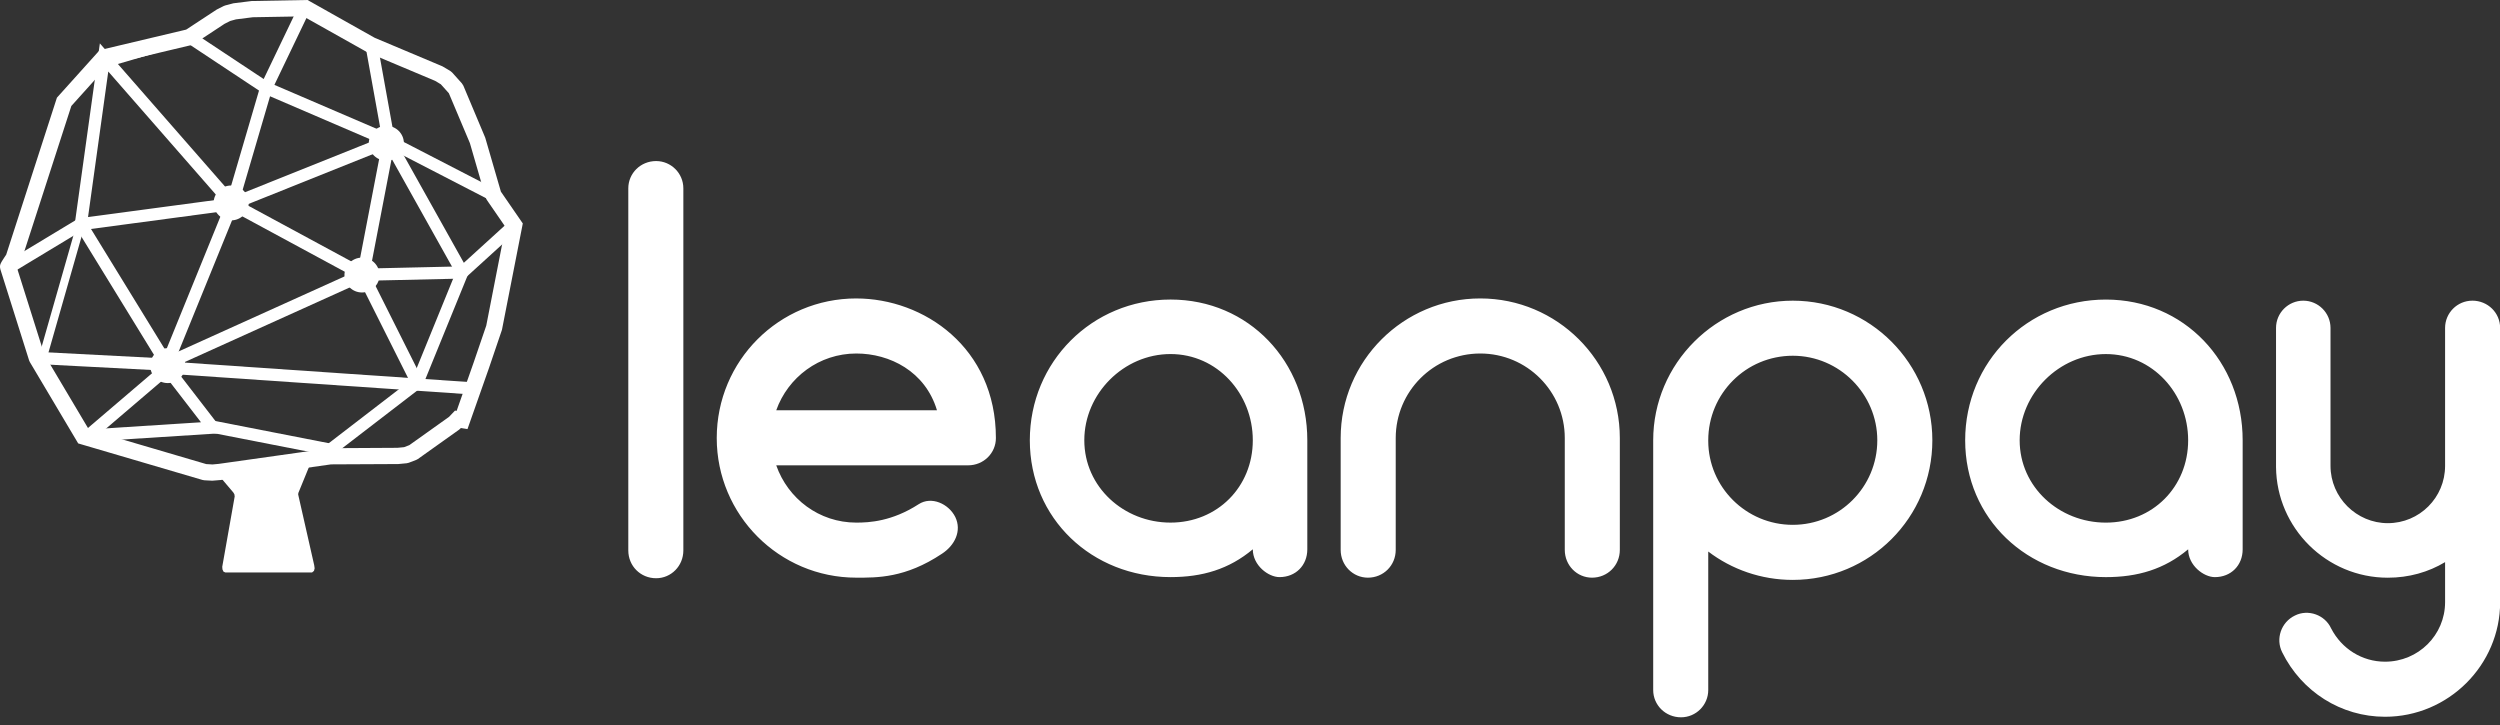 <?xml version="1.0" encoding="UTF-8" standalone="no"?>
<svg
   xmlns:dc="http://purl.org/dc/elements/1.1/"
   xmlns:cc="http://creativecommons.org/ns#"
   xmlns:rdf="http://www.w3.org/1999/02/22-rdf-syntax-ns#"
   xmlns:svg="http://www.w3.org/2000/svg"
   xmlns="http://www.w3.org/2000/svg"
   xmlns:xlink="http://www.w3.org/1999/xlink"
   xmlns:sodipodi="http://sodipodi.sourceforge.net/DTD/sodipodi-0.dtd"
   xmlns:inkscape="http://www.inkscape.org/namespaces/inkscape"
   width="200"
   height="58"
   viewBox="0 0 200 58"
   version="1.1"
   id="svg65"
   sodipodi:docname="leanpay-logo.svg"
   inkscape:version="0.92.4 (unknown)">
  <rect x="0" y="0" width="200" height="58" fill="#333333" stroke="none"/>
  <sodipodi:namedview
     pagecolor="#ffffff"
     bordercolor="#666666"
     borderopacity="1"
     objecttolerance="10"
     gridtolerance="10"
     guidetolerance="10"
     inkscape:pageopacity="0"
     inkscape:pageshadow="2"
     inkscape:window-width="1920"
     inkscape:window-height="1151"
     id="namedview67"
     showgrid="false"
     inkscape:zoom="2.5226732"
     inkscape:cx="161.53175"
     inkscape:cy="-36.452616"
     inkscape:window-x="0"
     inkscape:window-y="25"
     inkscape:window-maximized="1"
     inkscape:current-layer="svg65" />
  <defs
     id="defs3">
    <polygon
       id="a"
       points="1.04,2.276 0.355,6.146 0.367,6.291 0.424,6.413 0.525,6.459 5.302,6.457 5.406,6.371 5.442,6.231 5.418,6.058 4.556,2.255 4.535,2.16 4.546,2.079 5.397,0 0,0.918 0.967,2.057 1.025,2.159 " />
  </defs>
  <g
     id="g63"
     style="fill:#ffffff;fill-rule:evenodd;stroke-width:0.688"
     transform="matrix(1.453,0,0,1.453,-0.104,-0.406)">
    <g
       transform="translate(11.953,25.34)"
       id="g7"
       style="fill:#ffffff;stroke-width:0.688">
      <use
         xlink:href="#a"
         id="use5"
         style="fill:#ffffff;stroke-width:0.688"
         x="0"
         y="0"
         width="100%"
         height="100%" />
    </g>
    <path
       d="m 11.372,25.828 -0.024,0.447 0.126,-0.43 -6.675,-1.962 0.259,0.201 -2.572,-4.328 0.042,0.094 -1.58,-5.009 -0.427,0.135 0.446,-0.041 c 0.01,0.113 -4.2877e-4,0.143 -0.034,0.211 0.035,-0.059 0.065,-0.105 0.104,-0.165 0.031,-0.046 0.101,-0.151 0.107,-0.161 0.061,-0.092 0.068,-0.103 0.088,-0.148 L 4.029,6.023 3.936,6.185 6.134,3.743 5.905,3.879 10.607,2.762 10.75,2.701 12.456,1.577 12.21,1.203 12.411,1.603 12.791,1.412 12.59,1.012 12.709,1.444 13.096,1.337 12.977,0.905 13.033,1.35 l 0.957,-0.121 2.907,-0.051 -0.228,-0.057 3.639,2.044 3.718,1.565 0.377,0.226 -0.106,-0.087 0.539,0.6 -0.08,-0.125 1.188,2.817 0.867,2.992 0.061,0.129 1.139,1.654 -0.071,-0.34 -1.096,5.612 -0.701,2.051 -1.054,2.995 0.423,0.149 0.072,-0.442 -0.228,-0.037 -0.233,-0.038 -0.163,0.171 -0.197,0.207 0.324,0.309 -0.26,-0.365 -2.265,1.613 0.26,0.365 -0.16,-0.418 -0.402,0.154 0.16,0.418 -0.044,-0.446 -0.421,0.041 -3.724,0.021 -6.115,0.863 -0.376,0.035 0.042,0.446 0.024,-0.447 z m 0.851,0.88 6.075,-0.861 3.705,-0.018 0.462,-0.044 0.117,-0.028 0.402,-0.154 0.099,-0.053 2.265,-1.613 0.064,-0.056 0.197,-0.207 -0.324,-0.309 -0.072,0.442 0.228,0.037 0.37,0.06 0.124,-0.353 1.056,-3 0.718,-2.113 1.111,-5.671 0.036,-0.185 -0.107,-0.155 -1.139,-1.654 0.061,0.129 L 26.788,7.861 25.583,4.995 25.503,4.87 24.964,4.269 24.857,4.182 24.427,3.929 20.701,2.36 17.109,0.339 l -0.106,-0.06 -0.122,0.002 -2.955,0.055 -1.005,0.125 -0.45,0.119 -0.083,0.032 L 12.008,0.803 10.257,1.952 10.4,1.891 5.698,3.007 5.562,3.04 5.468,3.143 3.27,5.586 3.206,5.657 3.176,5.748 0.396,14.353 0.822,14.491 0.412,14.31 c 0.012,-0.028 0.03,-0.054 -0.114,0.163 -0.055,0.084 -0.091,0.139 -0.119,0.185 -0.019,0.032 -0.035,0.06 -0.048,0.087 -0.049,0.099 -0.068,0.149 -0.057,0.272 l 0.019,0.094 1.58,5.009 0.042,0.094 2.572,4.328 0.09,0.151 0.169,0.05 6.675,1.962 0.102,0.018 0.437,0.023 z"
       id="path9"
       inkscape:connector-curvature="0"
       style="fill:#ffffff;fill-rule:nonzero;stroke-width:0.688" />
    <polygon
       points="4.698,12.909 4.238,12.797 9.072,20.667 9.644,20.315 4.811,12.445 4.636,12.161 4.351,12.333 0.571,14.613 0.919,15.189 "
       id="polygon11"
       style="fill:#ffffff;fill-rule:nonzero;stroke-width:0.688" />
    <polygon
       points="20.197,2.833 21.149,8.111 21.355,7.74 12.728,11.196 12.808,11.175 4.481,12.289 4.858,12.668 6.134,3.489 5.549,3.664 12.6,11.729 12.542,11.381 8.941,20.23 9.27,20.021 2.118,19.65 2.083,20.321 9.235,20.692 9.473,20.705 9.563,20.484 13.164,11.634 13.242,11.442 13.106,11.286 6.054,3.222 5.57,2.668 5.469,3.397 4.192,12.575 4.131,13.013 4.57,12.955 12.898,11.841 12.978,11.82 21.605,8.363 21.859,8.262 21.81,7.992 20.858,2.713 "
       id="polygon13"
       style="fill:#ffffff;fill-rule:nonzero;stroke-width:0.688" />
    <polygon
       points="21.479,7.659 14.857,4.814 14.509,4.664 14.402,5.028 12.531,11.413 12.454,11.674 12.693,11.803 19.904,15.701 19.925,15.099 9.114,19.986 9.39,20.598 20.202,15.711 20.82,15.432 20.224,15.11 13.013,11.212 13.176,11.602 15.047,5.217 14.592,5.431 21.213,8.277 "
       id="polygon15"
       style="fill:#ffffff;fill-rule:nonzero;stroke-width:0.688" />
    <polygon
       points="14.422,4.978 14.91,4.843 10.689,2.047 10.318,2.607 14.539,5.403 14.861,5.616 15.028,5.268 17.222,0.693 16.616,0.403 "
       id="polygon17"
       style="fill:#ffffff;fill-rule:nonzero;stroke-width:0.688" />
    <polygon
       points="8.93,20.155 8.884,20.826 26.152,22.006 26.197,21.335 "
       id="polygon19"
       style="fill:#ffffff;fill-rule:nonzero;stroke-width:0.688" />
    <polygon
       points="27.088,11.324 27.396,10.727 21.633,7.752 21.234,7.546 21.149,7.987 19.734,15.342 19.712,15.454 19.763,15.556 22.747,21.507 23.347,21.206 20.364,15.255 20.394,15.469 21.809,8.114 21.325,8.349 "
       id="polygon21"
       style="fill:#ffffff;fill-rule:nonzero;stroke-width:0.688" />
    <polygon
       points="25.531,15.617 25.656,15.614 25.749,15.53 28.607,12.929 28.155,12.432 25.297,15.033 25.515,14.945 20.056,15.069 20.071,15.741 "
       id="polygon23"
       style="fill:#ffffff;fill-rule:nonzero;stroke-width:0.688" />
    <polygon
       points="11.812,24.16 12.442,24.12 12.056,23.62 9.485,20.286 8.953,20.696 11.524,24.03 11.769,23.489 4.789,23.935 4.831,24.605 "
       id="polygon25"
       style="fill:#ffffff;fill-rule:nonzero;stroke-width:0.688" />
    <polygon
       points="25.895,15.258 25.816,15.117 21.772,7.887 21.186,8.215 25.23,15.445 25.212,15.154 22.736,21.23 22.842,21.09 18.016,24.802 18.425,25.334 23.252,21.623 23.324,21.568 23.358,21.484 25.834,15.408 "
       id="polygon27"
       style="fill:#ffffff;fill-rule:nonzero;stroke-width:0.688" />
    <polygon
       points="9.576,20.746 9.14,20.235 4.414,24.271 4.85,24.782 "
       id="polygon29"
       style="fill:#ffffff;fill-rule:nonzero;stroke-width:0.688" />
    <polygon
       points="18.336,25.398 18.465,24.738 11.71,23.418 11.581,24.078 "
       id="polygon31"
       style="fill:#ffffff;fill-rule:nonzero;stroke-width:0.688" />
    <g
       transform="translate(11.505,10.185)"
       id="g37"
       style="fill:#ffffff;stroke-width:0.688">
      <path
         d="m 2.035,1.268 c 0,0.406 -0.332,0.736 -0.742,0.736 -0.409,0 -0.741,-0.329 -0.741,-0.736 0,-0.406 0.332,-0.736 0.741,-0.736 0.41,0 0.742,0.33 0.742,0.736"
         id="path33"
         inkscape:connector-curvature="0"
         style="fill:#ffffff;stroke-width:0.688" />
      <path
         d="m 1.293,1.78 c -0.286,0 -0.517,-0.229 -0.517,-0.512 0,-0.282 0.231,-0.512 0.517,-0.512 0.287,0 0.518,0.23 0.518,0.512 h 0.448 c 0,-0.53 -0.433,-0.96 -0.966,-0.96 -0.533,0 -0.965,0.429 -0.965,0.96 0,0.531 0.432,0.96 0.965,0.96 0.533,0 0.966,-0.429 0.966,-0.96 H 1.811 c 0,0.282 -0.232,0.512 -0.518,0.512 z"
         id="path35"
         inkscape:connector-curvature="0"
         style="fill:#ffffff;fill-rule:nonzero;stroke-width:0.688" />
    </g>
    <g
       transform="translate(20.093,6.973)"
       id="g43"
       style="fill:#ffffff;stroke-width:0.688">
      <path
         d="m 1.992,1.193 c 0,0.406 -0.332,0.736 -0.742,0.736 -0.409,0 -0.741,-0.33 -0.741,-0.736 0,-0.406 0.332,-0.736 0.741,-0.736 0.41,0 0.742,0.33 0.742,0.736"
         id="path39"
         inkscape:connector-curvature="0"
         style="fill:#ffffff;stroke-width:0.688" />
      <path
         d="m 1.25,1.705 c -0.286,0 -0.517,-0.23 -0.517,-0.512 0,-0.282 0.232,-0.512 0.517,-0.512 0.287,0 0.518,0.23 0.518,0.512 h 0.448 c 0,-0.53 -0.433,-0.96 -0.966,-0.96 -0.532,0 -0.965,0.43 -0.965,0.96 0,0.53 0.433,0.96 0.965,0.96 0.533,0 0.966,-0.429 0.966,-0.96 H 1.768 c 0,0.282 -0.232,0.512 -0.518,0.512 z"
         id="path41"
         inkscape:connector-curvature="0"
         style="fill:#ffffff;fill-rule:nonzero;stroke-width:0.688" />
    </g>
    <g
       transform="translate(8.102,19.178)"
       id="g49"
       style="fill:#ffffff;stroke-width:0.688">
      <path
         d="m 1.948,1.233 c 0,0.406 -0.332,0.736 -0.742,0.736 -0.409,0 -0.741,-0.33 -0.741,-0.736 0,-0.406 0.332,-0.736 0.741,-0.736 0.41,0 0.742,0.329 0.742,0.736"
         id="path45"
         inkscape:connector-curvature="0"
         style="fill:#ffffff;stroke-width:0.688" />
      <path
         d="m 1.205,1.745 c -0.286,0 -0.517,-0.23 -0.517,-0.512 0,-0.282 0.231,-0.512 0.517,-0.512 0.287,0 0.518,0.23 0.518,0.512 h 0.448 c 0,-0.53 -0.433,-0.96 -0.966,-0.96 -0.533,0 -0.965,0.429 -0.965,0.96 0,0.53 0.432,0.96 0.965,0.96 0.533,0 0.966,-0.429 0.966,-0.96 h -0.448 c 0,0.282 -0.232,0.512 -0.518,0.512 z"
         id="path47"
         inkscape:connector-curvature="0"
         style="fill:#ffffff;fill-rule:nonzero;stroke-width:0.688" />
    </g>
    <g
       transform="translate(18.797,14.2)"
       id="g55"
       style="fill:#ffffff;stroke-width:0.688">
      <path
         d="m 1.948,1.223 c 0,0.18 -0.065,0.346 -0.175,0.474 -0.136,0.16 -0.34,0.262 -0.568,0.262 -0.409,0 -0.741,-0.329 -0.741,-0.736 0,-0.406 0.332,-0.736 0.741,-0.736 0.41,0 0.742,0.33 0.742,0.736"
         id="path51"
         inkscape:connector-curvature="0"
         style="fill:#ffffff;stroke-width:0.688" />
      <path
         d="M 1.603,1.551 C 1.504,1.667 1.361,1.734 1.206,1.734 0.919,1.734 0.688,1.505 0.688,1.223 c 0,-0.282 0.231,-0.512 0.517,-0.512 0.287,0 0.518,0.23 0.518,0.512 h 0.448 c 0,-0.53 -0.433,-0.96 -0.966,-0.96 -0.533,0 -0.965,0.43 -0.965,0.96 0,0.53 0.432,0.96 0.965,0.96 C 1.493,2.183 1.761,2.056 1.944,1.842 2.09,1.671 2.172,1.453 2.172,1.223 h -0.448 c 0,0.122 -0.043,0.237 -0.121,0.328 z"
         id="path53"
         inkscape:connector-curvature="0"
         style="fill:#ffffff;fill-rule:nonzero;stroke-width:0.688" />
    </g>
    <polygon
       points="4.741,12.683 4.31,12.56 2.172,20.043 2.603,20.166 "
       id="polygon57"
       style="fill:#ffffff;fill-rule:nonzero;stroke-width:0.688" />
    <polygon
       points="5.88,3.535 6.006,3.965 10.636,2.614 10.511,2.184 "
       id="polygon59"
       style="fill:#ffffff;fill-rule:nonzero;stroke-width:0.688" />
    <path
       d="m 36.196,32.116 c 0.827,0 1.5,-0.674 1.5,-1.531 v -19.937 c 0,-0.827 -0.674,-1.501 -1.5,-1.501 -0.857,0 -1.531,0.674 -1.531,1.501 v 19.937 c 0,0.858 0.674,1.531 1.531,1.531 z M 47.219,16.711 c -4.256,0 -7.685,3.43 -7.685,7.687 0,4.226 3.429,7.687 7.685,7.687 1.133,0 2.694,0.031 4.715,-1.317 0.704,-0.459 1.102,-1.256 0.735,-2.021 -0.367,-0.735 -1.317,-1.164 -2.021,-0.704 -1.47,0.949 -2.725,1.011 -3.429,1.011 -2.051,0 -3.766,-1.317 -4.409,-3.154 h 10.563 c 0.857,0 1.531,-0.674 1.531,-1.501 0,-4.992 -3.98,-7.687 -7.685,-7.687 z m 0,3.032 c 1.837,0 3.797,0.98 4.44,3.124 h -8.848 c 0.643,-1.807 2.358,-3.124 4.409,-3.124 z m 17.299,-2.971 c -4.317,0 -7.746,3.43 -7.746,7.748 0,4.318 3.429,7.534 7.746,7.534 1.745,0 3.215,-0.429 4.531,-1.531 0,0.888 0.857,1.531 1.47,1.531 0.888,0 1.531,-0.643 1.531,-1.531 v -6.003 c 0,-4.318 -3.215,-7.748 -7.532,-7.748 z m 0,12.281 c -2.572,0 -4.746,-1.96 -4.746,-4.533 0,-2.573 2.174,-4.747 4.746,-4.747 2.572,0 4.531,2.174 4.531,4.747 0,2.573 -1.96,4.533 -4.531,4.533 z M 81.572,16.711 c -4.225,0 -7.685,3.43 -7.685,7.687 v 6.156 c 0,0.858 0.674,1.531 1.5,1.531 0.857,0 1.531,-0.674 1.531,-1.531 v -6.156 c 0,-2.573 2.082,-4.655 4.654,-4.655 2.572,0 4.654,2.083 4.654,4.655 v 6.156 c 0,0.858 0.674,1.531 1.5,1.531 0.857,0 1.531,-0.674 1.531,-1.531 v -6.156 c 0,-4.257 -3.46,-7.687 -7.685,-7.687 z m 17.207,15.497 c 4.256,0 7.685,-3.43 7.685,-7.687 0,-4.226 -3.429,-7.687 -7.685,-7.687 -4.225,0 -7.685,3.461 -7.685,7.687 v 0.031 13.72 c 0,0.827 0.674,1.501 1.531,1.501 0.827,0 1.5,-0.674 1.5,-1.501 v -7.626 c 1.286,0.98 2.909,1.562 4.654,1.562 z m 0,-12.342 c 2.572,0 4.654,2.113 4.654,4.655 0,2.573 -2.082,4.655 -4.654,4.655 -2.572,0 -4.654,-2.083 -4.654,-4.624 v -0.031 c 0,-2.573 2.082,-4.655 4.654,-4.655 z m 17.238,-3.093 c -4.317,0 -7.746,3.43 -7.746,7.748 0,4.318 3.429,7.534 7.746,7.534 1.745,0 3.215,-0.429 4.531,-1.531 0,0.888 0.857,1.531 1.47,1.531 0.888,0 1.531,-0.643 1.531,-1.531 v -6.003 c 0,-4.318 -3.215,-7.748 -7.532,-7.748 z m 0,12.281 c -2.572,0 -4.746,-1.96 -4.746,-4.533 0,-2.573 2.174,-4.747 4.746,-4.747 2.572,0 4.531,2.174 4.531,4.747 0,2.573 -1.96,4.533 -4.531,4.533 z m 20.177,-12.22 c -0.827,0 -1.5,0.674 -1.5,1.501 v 7.595 c 0,1.746 -1.408,3.154 -3.154,3.154 -1.715,0 -3.154,-1.409 -3.154,-3.154 v -7.595 c 0,-0.827 -0.674,-1.501 -1.5,-1.501 -0.827,0 -1.5,0.674 -1.5,1.501 v 7.626 c 0,0 0,0 0,0.031 0.031,3.369 2.786,6.095 6.154,6.095 1.163,0 2.235,-0.306 3.154,-0.858 v 2.205 c 0,1.807 -1.47,3.277 -3.307,3.277 -1.255,0 -2.388,-0.704 -2.97,-1.838 -0.337,-0.735 -1.255,-1.072 -1.99,-0.704 -0.765,0.368 -1.072,1.286 -0.704,2.021 1.072,2.174 3.245,3.553 5.664,3.553 3.49,0 6.338,-2.848 6.338,-6.309 V 18.334 c 0,-0.827 -0.674,-1.501 -1.531,-1.501 z"
       id="path61"
       inkscape:connector-curvature="0"
       style="fill:#ffffff;stroke-width:0.688" />
  </g>
</svg>
